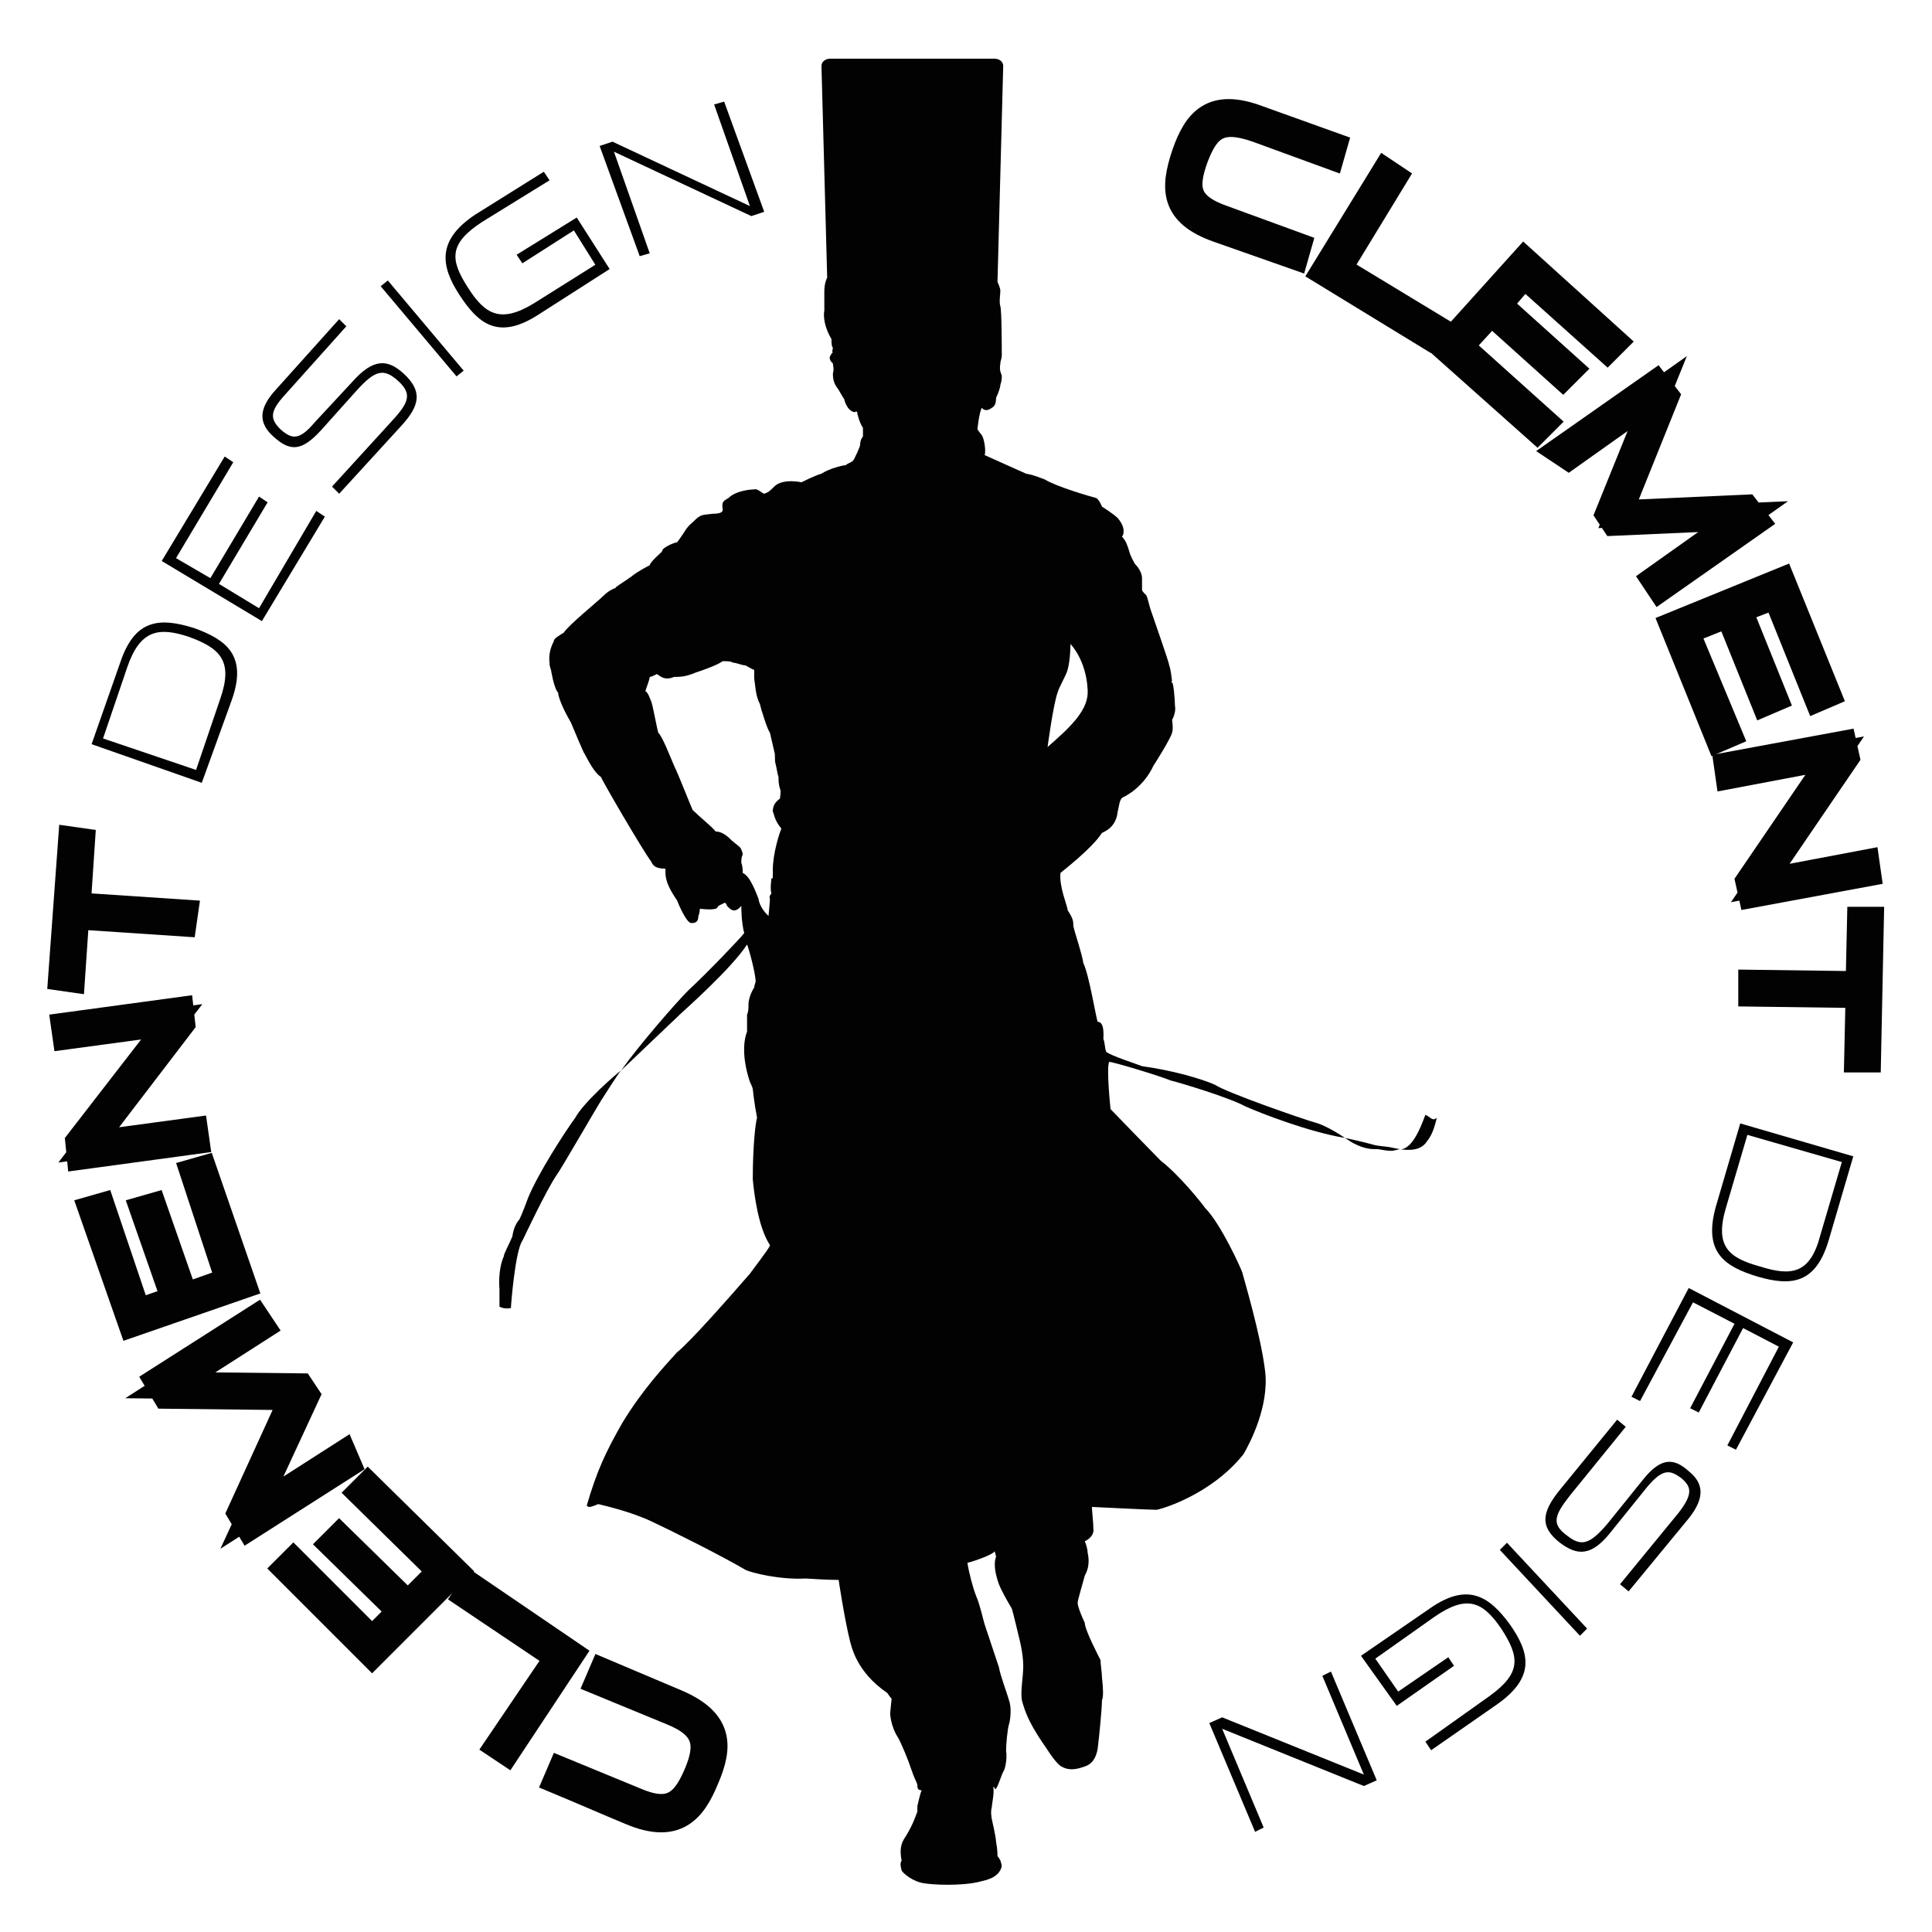 <?xml version="1.0" encoding="utf-8"?>
<!-- Generator: Adobe Illustrator 26.2.1, SVG Export Plug-In . SVG Version: 6.00 Build 0)  -->
<svg version="1.1" id="Calque_1" xmlns="http://www.w3.org/2000/svg" xmlns:xlink="http://www.w3.org/1999/xlink" x="0px" y="0px"
	 viewBox="0 0 135 135" style="enable-background:new 0 0 135 135;" xml:space="preserve">
<style type="text/css">
	.st0{fill:#020203;stroke:#020203;stroke-width:1.874;stroke-miterlimit:10;}
	.st1{fill:#020203;}
	.st2{fill-rule:evenodd;clip-rule:evenodd;fill:#020203;}
</style>
<g>
	<g>
		<path class="st0" d="M47.3,119c3,1.3,3,3,2,5.3c-0.9,2.2-2.1,3.6-5.2,2.3c-2.4-1-2.8-1.2-5.2-2.2l0.3-0.7l5.1,2.1
			c2.5,1.1,3.5,0.3,4.4-1.8c0.9-2.1,0.7-3.4-1.8-4.4l-5.1-2.1l0.3-0.7L47.3,119z"/>
		<path class="st0" d="M35.4,122.4l-0.6-0.4l4.2-6.2l-6.4-4.3l0.4-0.6l6.9,4.7L35.4,122.4z"/>
		<path class="st0" d="M25.2,104.3l0.5-0.5l6.1,6l-5.8,5.8l-6-6l0.5-0.5l5.5,5.5l2-2l-4.8-4.7l0.5-0.5l4.8,4.7l2.3-2.3L25.2,104.3z"
			/>
		<path class="st0" d="M24.3,102.3l-6.9,4.4l-0.6-1l3.7-8.1l-8.9-0.1l-0.6-1l6.9-4.4l0.4,0.6l-6.4,4.1l9.1,0.1l0.4,0.6l-3.8,8.2
			l6.4-4.1L24.3,102.3z"/>
		<path class="st0" d="M13.5,81.9l0.7-0.2l2.8,8.1l-7.8,2.7l-2.8-8l0.7-0.2l2.5,7.4l2.6-0.9l-2.2-6.3l0.7-0.2l2.2,6.3l3.1-1.1
			L13.5,81.9z"/>
		<path class="st0" d="M13.7,79.7l-8.1,1.1l-0.1-1l6.5-8.4l-7.4,1l-0.1-0.7l8.1-1.1l0.1,0.9L6.2,80l7.4-1L13.7,79.7z"/>
		<path class="st0" d="M12.8,64.5l-7.5-0.5L5,68.4l-0.7-0.1L5,58.7l0.7,0.1l-0.3,4.5l7.5,0.5L12.8,64.5z"/>
		<path class="st1" d="M14.1,54.7L6.4,52l2-5.7c1-3,2.7-3.2,5.2-2.4c2.2,0.8,3.7,1.9,2.6,5L14.1,54.7z M8.9,46.6l-1.7,5l6.5,2.2
			l1.7-5c0.9-2.6,0-3.5-2.2-4.3C11.1,43.8,9.8,44,8.9,46.6z"/>
		<path class="st1" d="M22.1,35.7l0.6,0.4l-4.4,7.3l-7-4.2l4.4-7.3l0.6,0.4l-4,6.7l2.4,1.4l3.4-5.7l0.6,0.4l-3.4,5.7l2.8,1.7
			L22.1,35.7z"/>
		<path class="st1" d="M24.6,26.7c1.5-1.7,2.5-1.6,3.6-0.6c1.3,1.2,1.2,2.2-0.2,3.7l-4.3,4.7l-0.5-0.5l4.2-4.6
			c1.2-1.3,1.4-1.9,0.4-2.8c-1-0.9-1.6-0.7-2.8,0.6l-2.6,2.9c-1.3,1.4-2.1,1.5-3.3,0.4c-1-0.9-1.1-1.9,0.2-3.3l4.4-4.9l0.5,0.5
			l-4.3,4.8c-1.1,1.2-1,1.7-0.3,2.4c0.8,0.7,1.3,0.8,2.4-0.5L24.6,26.7z"/>
		<path class="st1" d="M31.9,26.3L26.6,20l0.5-0.4l5.3,6.3L31.9,26.3z"/>
		<path class="st1" d="M37.6,22c-2.8,1.8-4.2,0.6-5.5-1.4c-1.3-2-1.6-3.8,1.1-5.6l4.8-3l0.4,0.6l-4.7,2.9c-2.3,1.5-2.3,2.6-1,4.6
			c1.2,1.9,2.3,2.5,4.6,1.1l4.3-2.7l-1.5-2.4l-3.6,2.3l-0.4-0.6l4.2-2.6l2.3,3.6L37.6,22z"/>
		<path class="st1" d="M44.7,17.9l-2.8-7.7l0.9-0.3l9.6,4.5l-2.5-7.1l0.7-0.2l2.8,7.7l-0.9,0.3l-9.6-4.5l2.5,7.1L44.7,17.9z"/>
		<path class="st0" d="M85.1,16c-3.1-1.1-3.1-2.8-2.3-5.2c0.8-2.3,1.9-3.7,5.1-2.5c2.5,0.9,2.8,1,5.3,1.9l-0.2,0.7L87.8,9
			c-2.6-0.9-3.5-0.1-4.3,2c-0.8,2.2-0.6,3.4,2,4.3l5.2,1.9l-0.2,0.7L85.1,16z"/>
		<path class="st0" d="M96.8,12l0.6,0.4l-3.9,6.4l6.6,4l-0.4,0.6L92.5,19L96.8,12z"/>
		<path class="st0" d="M107.9,29.5l-0.5,0.5l-6.4-5.7l5.5-6.1l6.3,5.7l-0.5,0.5l-5.8-5.2l-1.8,2.1l5,4.5l-0.5,0.5l-5-4.5l-2.2,2.4
			L107.9,29.5z"/>
		<path class="st0" d="M109,31.5l6.7-4.7l0.7,0.9l-3.3,8.2l8.9-0.4l0.7,0.9l-6.7,4.7l-0.4-0.6l6.2-4.4l-9,0.4l-0.4-0.6l3.4-8.4
			l-6.2,4.4L109,31.5z"/>
		<path class="st0" d="M120.8,51.3l-0.7,0.3l-3.2-7.9l7.6-3.1l3.2,7.9l-0.7,0.3l-2.9-7.2l-2.6,1l2.5,6.2l-0.7,0.3l-2.5-6.2l-3,1.2
			L120.8,51.3z"/>
		<path class="st0" d="M120.7,53.5l8.1-1.5l0.2,0.9l-6,8.8l7.4-1.4l0.1,0.7l-8.1,1.5l-0.2-0.9l6-8.8l-7.4,1.4L120.7,53.5z"/>
		<path class="st0" d="M122.4,68.7l7.5,0.1l0.1-4.5l0.7,0l-0.2,9.7l-0.7,0l0.1-4.5l-7.5-0.1L122.4,68.7z"/>
		<path class="st1" d="M121.6,78.5l7.9,2.3l-1.7,5.8c-0.9,3.1-2.6,3.3-5,2.6c-2.3-0.7-3.8-1.7-2.9-4.9L121.6,78.5z M127.2,86.3
			l1.5-5.1l-6.6-1.9l-1.5,5.1c-0.8,2.7,0.2,3.5,2.4,4.1C125.2,89.2,126.5,89,127.2,86.3z"/>
		<path class="st1" d="M114.6,97.9l-0.6-0.3l4-7.6l7.3,3.8l-4,7.5l-0.6-0.3l3.6-6.9l-2.5-1.3l-3.1,5.9l-0.6-0.3l3.1-5.9l-2.9-1.5
			L114.6,97.9z"/>
		<path class="st1" d="M112.6,107c-1.4,1.8-2.4,1.7-3.6,0.8c-1.4-1.1-1.3-2.1,0-3.7l4-4.9l0.6,0.5l-3.9,4.8c-1.1,1.4-1.3,2-0.2,2.8
			c1,0.8,1.6,0.6,2.8-0.8l2.5-3.1c1.2-1.5,2.1-1.6,3.2-0.6c1,0.8,1.2,1.8,0,3.3l-4.2,5.1l-0.6-0.5l4.1-5c1-1.3,0.9-1.8,0.2-2.4
			c-0.8-0.6-1.3-0.7-2.4,0.6L112.6,107z"/>
		<path class="st1" d="M105.3,107.8l5.6,6l-0.5,0.5l-5.6-6L105.3,107.8z"/>
		<path class="st1" d="M99.9,112.4c2.7-1.9,4.2-0.8,5.6,1.1c1.4,2,1.8,3.7-0.9,5.6l-4.6,3.2l-0.4-0.6l4.5-3.2
			c2.2-1.6,2.1-2.7,0.8-4.7c-1.3-1.9-2.4-2.4-4.7-0.8l-4.1,2.9l1.6,2.3l3.5-2.4l0.4,0.6l-4,2.8l-2.5-3.5L99.9,112.4z"/>
		<path class="st1" d="M93,116.8l3.2,7.6l-0.9,0.4l-9.9-4l2.9,6.9l-0.6,0.3l-3.2-7.6l0.9-0.4l9.9,4l-2.9-6.9L93,116.8z"/>
	</g>
	<path class="st2" d="M99.6,77.9c-0.1,0.2-0.8,2.5-1.8,2.4c-0.5,0.1-0.4,0.2-1.5,0c-0.5,0-0.9,0-1.7-0.4c-0.4-0.2-1.4-1-2.5-1.4
		c-1.1-0.3-6.5-2.2-7.2-2.7c-0.9-0.4-2.9-1-5.1-1.3c-0.5-0.2-2.1-0.7-2.5-1c-0.1-0.2-0.1-0.7-0.2-0.9c0-0.2,0.1-1.2-0.4-1.2
		c-0.1-0.2-0.6-3.3-1-4.1c-0.1-0.7-0.6-2.1-0.7-2.6c0-0.3,0-0.5-0.4-1.1C74.6,63.3,74,62,74.1,61c0.1-0.1,2.2-1.7,2.9-2.8
		c0.2-0.1,1-0.4,1.1-1.5c0.1-0.3,0.1-0.9,0.4-1c0.2-0.1,1.4-0.7,2.1-2.2c0.2-0.3,1.2-1.9,1.3-2.3c0.1-0.3,0-0.9,0-0.9s0.3-0.5,0.2-1
		c0-0.4-0.1-1.6-0.2-1.6c-0.1-0.1,0-0.1,0-0.1s-0.1-0.9-0.2-1.1c0-0.2-1.1-3.3-1.3-3.9c-0.1-0.3-0.2-0.8-0.3-1
		c-0.2-0.2-0.3-0.3-0.3-0.4c0-0.2,0-0.6,0-0.8c0-0.2-0.1-0.6-0.5-1c-0.1-0.2-0.3-0.5-0.4-0.9c-0.1-0.3-0.2-0.7-0.5-1
		c0.1-0.1,0.3-0.6-0.3-1.3c-0.3-0.3-1.1-0.8-1.1-0.8s-0.2-0.5-0.4-0.6c-0.4-0.1-2.8-0.8-3.6-1.3c-0.3-0.1-0.7-0.3-1.3-0.4
		c-0.2-0.1-2.7-1.2-2.9-1.3c0.1-0.2,0-1.1-0.2-1.4c-0.1-0.1-0.3-0.4-0.3-0.4s0.1-1.1,0.3-1.5c0.1,0.1,0.3,0.3,0.7,0
		c0.2-0.1,0.3-0.3,0.3-0.7c0.1-0.2,0.3-0.7,0.3-0.9c0.1-0.3,0.1-0.5,0.1-0.6c0-0.2-0.2-0.3-0.1-0.9c0-0.2,0.1-0.3,0.1-0.6
		c0-0.2,0-3.1-0.1-3.4c-0.1-0.3,0-0.8,0-1.1c0-0.1-0.1-0.4-0.2-0.6l0.4-15.1c0-0.3-0.3-0.5-0.6-0.5H58c-0.3,0-0.6,0.2-0.6,0.5
		l0.4,14.8c-0.1,0.2-0.2,0.5-0.2,1c0,0.5,0,1.3,0,1.3s-0.2,0.8,0.5,2c0,0.2,0,0.5,0.1,0.6c0,0.1-0.1,0.3,0,0.3
		c-0.1,0.1-0.3,0.4-0.2,0.5c0,0.1,0.1,0.2,0.2,0.3c0,0.2,0.1,0.3,0,0.7c0,0.2,0,0.6,0.3,1c0.1,0.1,0.4,0.7,0.5,0.8
		c0,0.1,0.2,0.8,0.7,0.9c0.1,0,0.1-0.1,0.2,0c0,0.2,0.2,0.8,0.4,1.1c0,0.2,0,0.6,0,0.6s-0.2,0.2-0.2,0.6c0,0.1-0.4,1-0.5,1.1
		c-0.1,0.1-0.4,0.2-0.5,0.3c-0.1,0-1.1,0.2-1.7,0.6c-0.4,0.1-1.4,0.6-1.4,0.6s-1.3-0.3-1.9,0.3c-0.3,0.3-0.4,0.4-0.7,0.5
		c-0.1,0-0.5-0.4-0.7-0.3c-0.3,0-1.3,0.1-1.8,0.6c-0.3,0.2-0.5,0.2-0.4,0.8c0,0.1,0,0.3-0.7,0.3c-0.7,0.1-0.8,0-1.3,0.5
		c-0.2,0.2-0.4,0.3-0.7,0.8c-0.2,0.3-0.4,0.6-0.5,0.7c-0.1,0-0.7,0.2-1,0.5c0,0.1-0.1,0.2-0.1,0.2s-0.8,0.7-0.8,0.9
		c-0.2,0.1-0.8,0.4-1.3,0.8C43.4,40.8,43,41,43,41.1c-0.1,0-0.5,0.2-0.8,0.5c-0.4,0.4-2.5,2.1-2.8,2.6c-0.3,0.2-0.7,0.4-0.7,0.6
		c-0.1,0.2-0.4,0.8-0.3,1.5c0,0.3,0.1,0.5,0.1,0.5s0.2,1.3,0.5,1.6c0,0.2,0.2,0.9,0.9,2.1c0.2,0.5,0.8,1.9,0.9,2.1
		c0.1,0.1,0.6,1.3,1.2,1.7c0.1,0.3,2.9,5.1,3.5,5.9c0.1,0.2,0.2,0.5,1,0.5c0,0.4-0.1,0.9,0.8,2.2c0.2,0.5,0.7,1.6,1,1.6
		c0.2,0,0.5,0,0.5-0.5c0.1-0.2,0.1-0.5,0.1-0.5s0.8,0.1,1.1,0c0.1,0,0.2-0.2,0.2-0.2l0.4-0.2c0,0,0.1-0.1,0.2,0.2
		c0.2,0.2,0.5,0.6,1,0c0,0.2,0,1.1,0.2,1.9c-0.2,0.3-2.7,2.9-3.9,4c-0.9,0.9-3.5,3.9-4.7,5.6c-0.3,0.2-2.6,2.2-3.2,3.3
		c-0.8,1.1-2.6,3.9-3.3,5.6c-0.4,1.1-0.6,1.5-0.6,1.5s-0.4,0.4-0.5,1.2c-0.2,0.5-0.6,1.2-0.6,1.4c-0.1,0.2-0.4,1-0.3,2.3
		c0,0.7,0,1.2,0,1.2s0.3,0.2,0.8,0.1c0-0.2,0.3-4,0.8-4.7c0.1-0.2,1.7-3.6,2.4-4.6c0.3-0.4,2.9-4.9,3.1-5.2c0.2-0.3,1.2-1.9,1.4-2.1
		c0.1-0.1,4.1-3.9,4.2-4c0.1-0.1,3.5-3.1,4.6-4.8c0.1,0.2,0.6,2,0.6,2.6c-0.1,0.3-0.1,0.4-0.1,0.4s-0.4,0.6-0.4,1.2
		c0,0.2,0,0.5-0.1,0.7c0,0.3,0,1.1,0,1.2c-0.1,0.2-0.5,1.4,0.2,3.5c0.2,0.4,0.2,0.5,0.2,0.5s0.1,1,0.3,2c-0.1,0.3-0.3,1.9-0.3,4.3
		c0.1,1.1,0.4,3.4,1.2,4.6c0,0.1-0.2,0.4-1.4,2c-1.3,1.5-4.2,4.8-5.1,5.5c-0.9,1-2.4,2.6-3.8,4.9c-1.2,2.1-1.8,3.4-2.5,5.8
		c0.1,0.1,0.1,0.2,0.8-0.1c0.4,0.1,2.2,0.5,3.7,1.2c1.5,0.7,4.9,2.4,6.6,3.4c0.4,0.2,2.4,0.7,4.2,0.6c1.5,0.1,2.3,0.1,2.3,0.1
		s0.4,2.7,0.8,4.3c0.1,0.3,0.4,2.1,2.6,3.6c0.2,0.3,0.3,0.4,0.3,0.4l-0.1,1c0,0,0,0.9,0.6,1.8c0.2,0.4,0.6,1.3,0.9,2.2
		c0.2,0.6,0.3,0.7,0.4,1c0,0.2,0,0.4,0.3,0.4c-0.1,0.2-0.3,1.1-0.3,1.1s0,0.2,0,0.4c-0.1,0.2-0.2,0.7-0.8,1.7
		c-0.2,0.3-0.5,0.7-0.3,1.7c-0.1,0.2-0.1,0.3,0,0.7c0.1,0.2,0.8,0.8,1.6,0.9c0.6,0.1,2.5,0.2,3.8-0.1c0.3-0.1,1.4-0.2,1.6-1.1
		c0-0.1-0.1-0.4-0.1-0.4s-0.1-0.2-0.2-0.3c0-0.1,0-0.5-0.1-1c0-0.3-0.3-1.6-0.3-1.6s-0.1-0.5,0-0.8c0-0.2,0.2-1.1,0.1-1.4
		c0,0,0.1-0.1,0.1,0.1c0.1,0,0.1,0,0.2-0.2c0.1-0.2,0.3-0.8,0.4-1c0.1-0.1,0.3-0.8,0.2-1.5c0-0.4,0.1-1.5,0.2-1.8
		c0.1-0.3,0.2-1.2,0-1.7c-0.1-0.4-0.6-1.7-0.7-2.3c-0.1-0.3-0.9-2.7-1-3c-0.1-0.3-0.3-1.3-0.6-2c-0.2-0.5-0.5-1.6-0.6-2.3
		c0.1,0,1.7-0.5,1.9-0.8c0.1,0.3,0.1,0.4,0.1,0.4s-0.3,0.5,0.2,1.9c0.2,0.5,0.6,1.2,0.9,1.7c0.1,0.3,0.5,2,0.5,2s0.3,1.1,0.3,2
		c0,0.8-0.2,1.7-0.1,2.4c0.2,0.7,0.4,1.4,1.4,2.9c0.3,0.4,0.8,1.3,1.3,1.7c0.2,0.1,0.6,0.4,1.5,0.1c0.3-0.1,0.9-0.2,1.1-1.3
		c0.1-0.8,0.3-2.8,0.3-3.4c0.1-0.2,0.1-0.7,0-1.6c0-0.3-0.1-0.9-0.1-1.2c-0.1-0.2-1.1-2.1-1.1-2.6c-0.1-0.2-0.5-1.1-0.5-1.4
		c0-0.2,0.4-1.5,0.5-1.9c0.1-0.2,0.4-0.7,0.2-1.6c0-0.2-0.1-0.6-0.2-0.8c0,0,0.7-0.3,0.6-0.9c0-0.4-0.1-1.2-0.1-1.5
		c0.1,0,4,0.2,4.5,0.2c0.2,0,3.8-1,6.1-3.9c0.4-0.7,1.8-3.3,1.5-5.8c-0.3-2.5-1.5-6.5-1.6-6.9c-0.1-0.3-1.5-3.4-2.6-4.5
		c-0.2-0.3-1.8-2.3-3.1-3.3c-0.6-0.6-3.5-3.6-3.5-3.6s-0.3-2.8-0.1-3.3c0.3,0,3.6,1,4.3,1.3c0.8,0.2,4.1,1.2,5.2,1.8
		c1.1,0.5,4.5,1.8,6.9,2.2c0.5,0.1,1.4,0.3,2.1,0.5c0.4,0.1,0.9,0.1,1.3,0.2c0.5,0.1,1.7,0.4,2.3-0.3c0.2-0.3,0.5-0.5,0.8-1.8
		C100.1,78.4,99.9,78,99.6,77.9z M54.6,57.9c-0.1,0.2-0.6,1.7-0.6,2.9c0,0.6,0,0.6,0,0.6s0-0.1-0.1,0c0,0.1-0.1,0.7,0,1
		c0,0.1-0.2,0.2-0.1,0.4c0,0.2-0.1,1.2-0.1,1.2c0,0-0.6-0.5-0.7-1.2c-0.2-0.5-0.6-1.6-1.1-1.8c0-0.1,0-0.5-0.1-0.7
		c0-0.2,0-0.4,0.1-0.6c0-0.1-0.1-0.4-0.2-0.5c-0.1-0.1-0.5-0.4-0.6-0.5c-0.2-0.2-0.6-0.6-1.1-0.6c-0.1-0.2-1.2-1.1-1.6-1.5
		c-0.1-0.2-1-2.5-1.3-3.1c-0.3-0.7-0.8-2-1.1-2.3c-0.1-0.3-0.4-2-0.5-2.2c-0.1-0.2-0.2-0.6-0.4-0.7c0-0.1,0.3-0.8,0.3-1
		c0.1,0,0.3-0.1,0.5-0.2c0.2,0.1,0.5,0.5,1.2,0.2c0.4,0,0.8,0,1.5-0.3c0.3-0.1,1.5-0.5,1.9-0.8c0.2,0,0.6,0,0.7,0.1
		c0.2,0,0.7,0.2,0.9,0.2c0.2,0.1,0.5,0.3,0.6,0.3c0,0.2,0,0,0,0.6c0.1,0.7,0.1,1.2,0.4,1.8c0.1,0.4,0.1,0.4,0.2,0.7
		c0.1,0.3,0.3,1,0.5,1.3c0.1,0.4,0.2,0.9,0.3,1.3c0.1,0.3,0,0.6,0.1,0.9c0.1,0.4,0.1,0.6,0.2,0.9c0,0.2,0,0.5,0.1,0.8
		c0.1,0.2,0,0.6,0,0.7c-0.1,0.1-0.5,0.3-0.5,0.9C54.1,56.9,54.1,57.3,54.6,57.9z M73.2,52.2c0,0,0.4-3,0.7-3.8
		c0.1-0.4,0.6-1.2,0.7-1.6c0.2-0.7,0.2-1.8,0.2-1.8s1.1,1.1,1.2,3.2C76.1,49.6,74.8,50.8,73.2,52.2z"/>
</g>
</svg>
